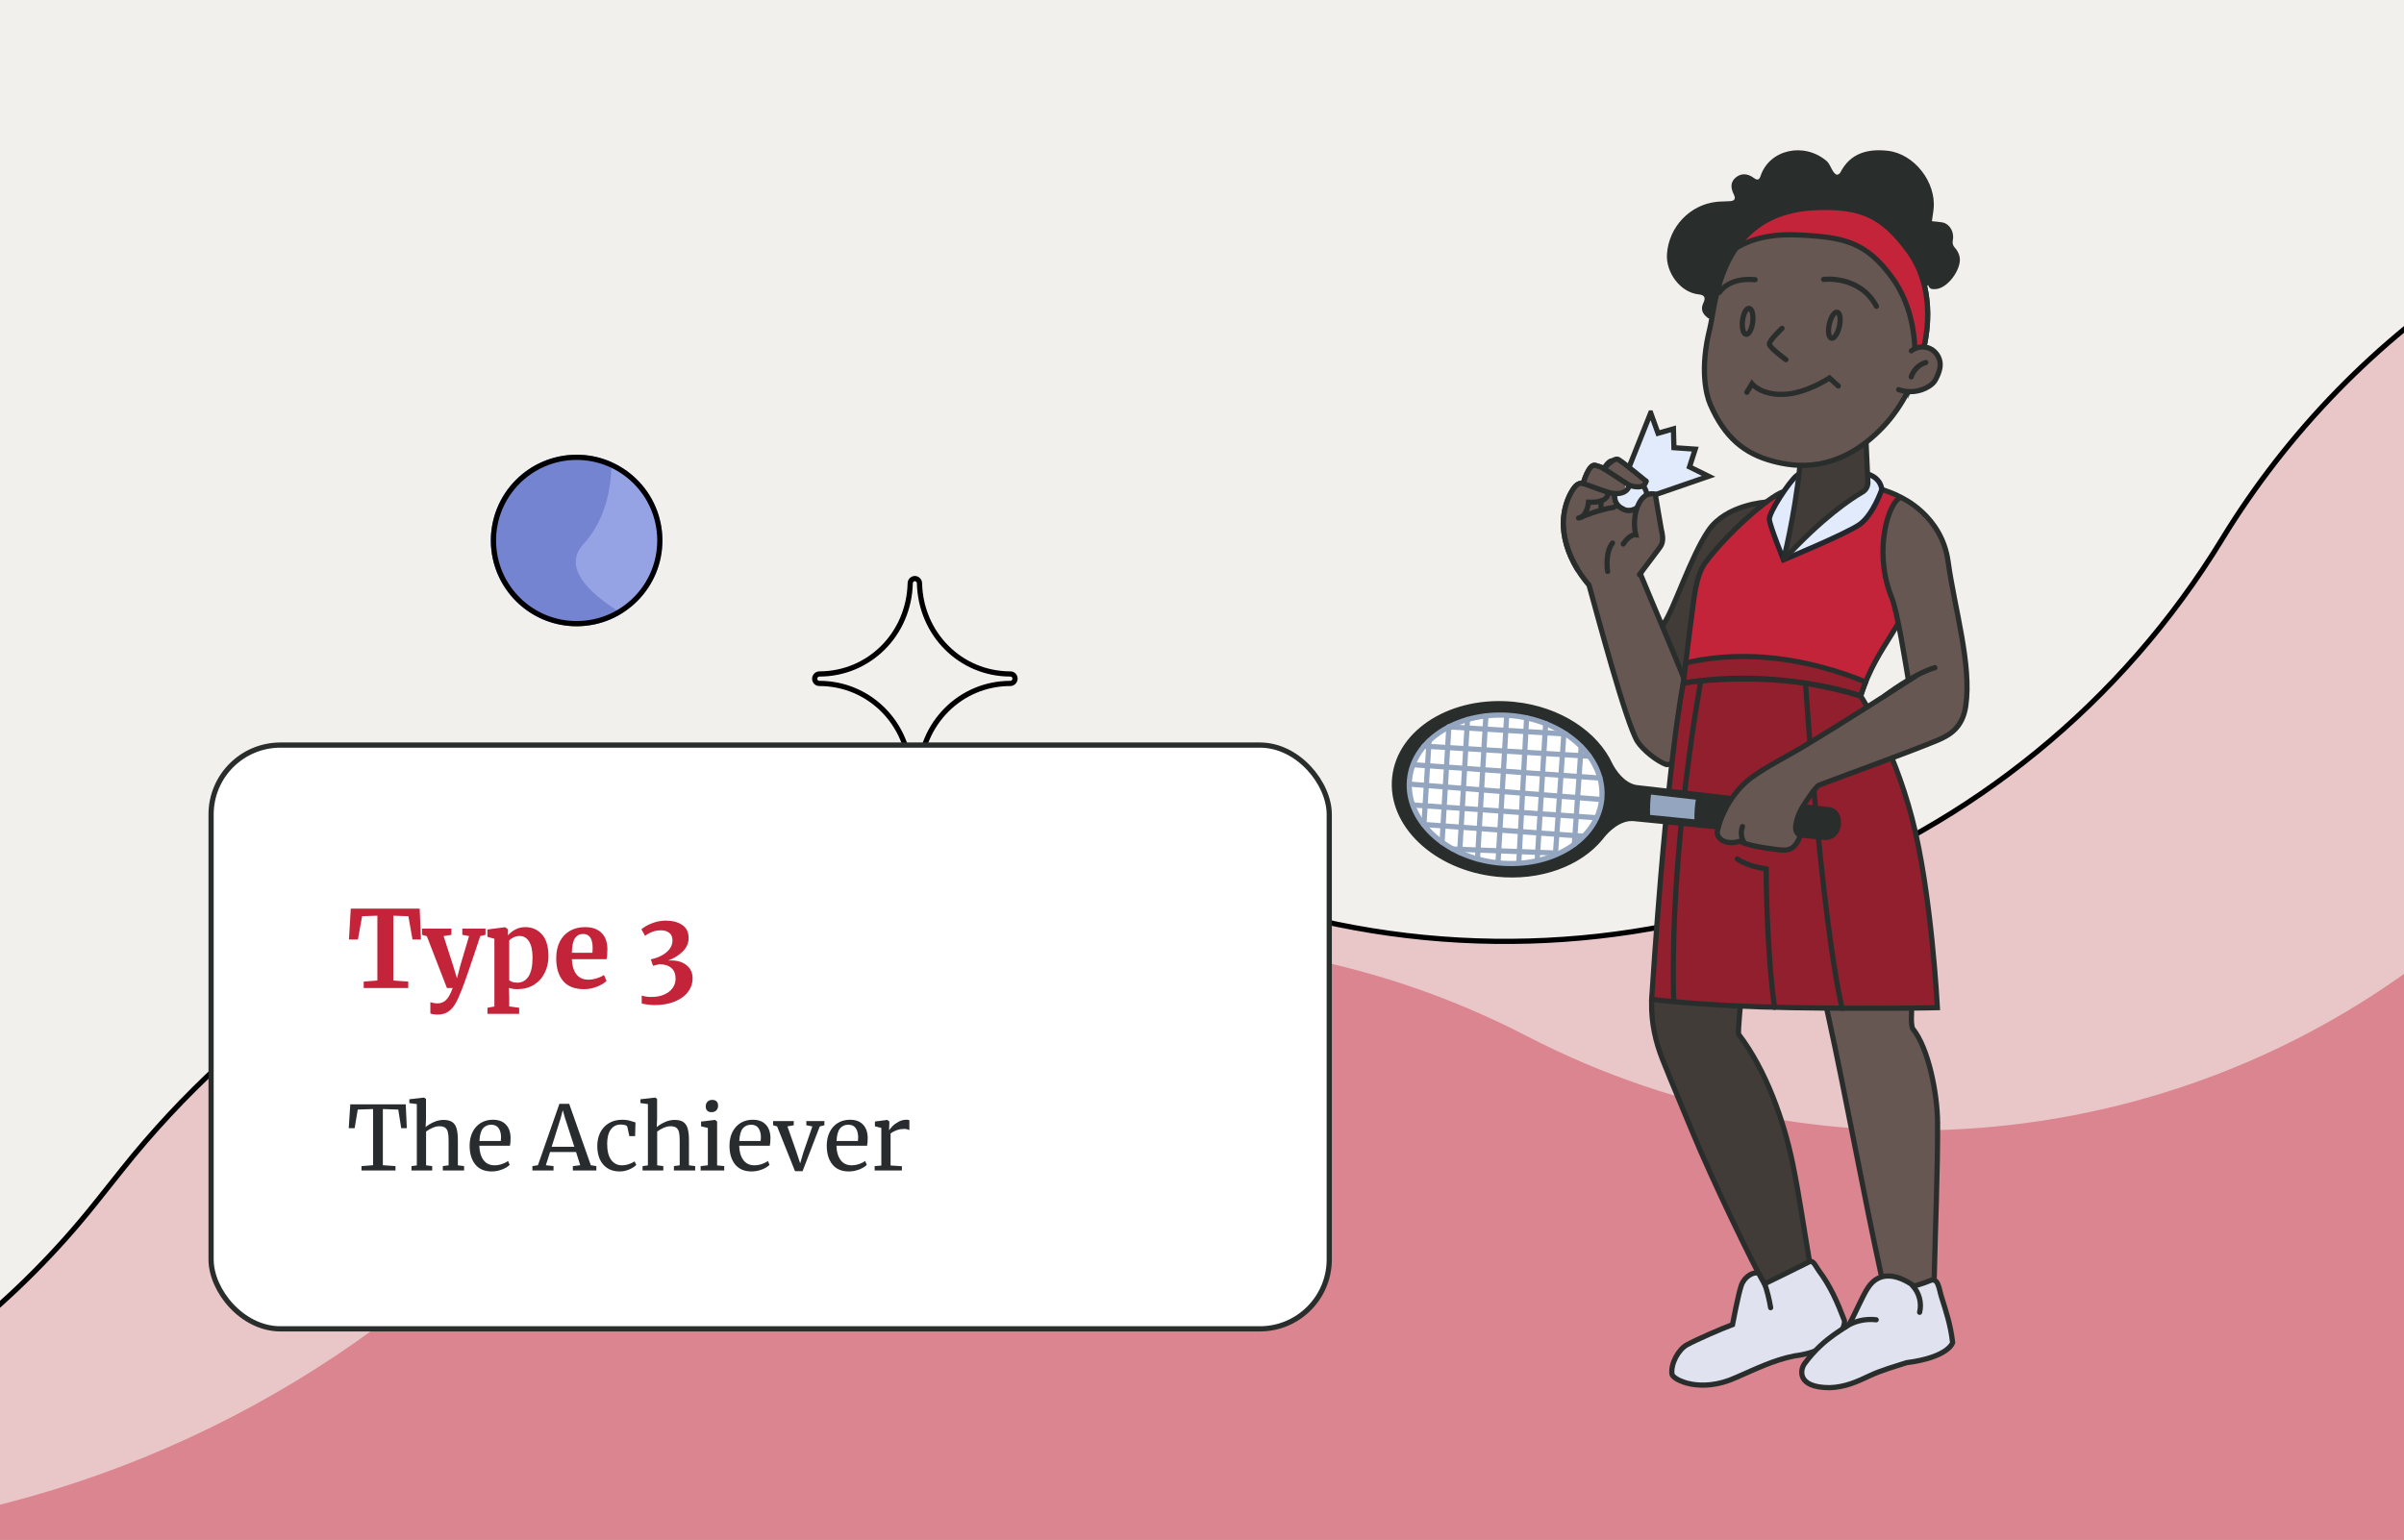 <svg width="540" height="346" viewBox="0 0 540 346" fill="none" xmlns="http://www.w3.org/2000/svg">
<rect x="0" y="0" width="540" height="346" fill="#808080" stroke="none"/>
<g clip-path="url(#clip0_4540_84320)">
<rect width="540" height="346" fill="#F2F0ED"/>
<path d="M205.5 175C204.944 175 204.458 174.503 204.458 173.935C204.181 162.508 195.222 153.565 184.042 153.565C183.417 153.565 183 153.068 183 152.5C183 151.932 183.486 151.435 184.042 151.435C195.222 151.435 204.181 142.492 204.458 131.065C204.458 130.497 204.944 130 205.5 130C206.056 130 206.542 130.497 206.542 131.065C206.819 142.492 215.778 151.435 226.958 151.435C227.583 151.435 228 151.932 228 152.5C228 153.068 227.514 153.565 226.958 153.565C215.778 153.565 206.819 162.508 206.542 173.935C206.542 174.574 206.125 175 205.5 175Z" stroke="black" stroke-width="1.17" stroke-linecap="round" stroke-linejoin="round"/>
<ellipse cx="129.53" cy="121.445" rx="19.27" ry="19.27" transform="rotate(89.477 129.53 121.445)" fill="#95A2E4"/>
<path fill-rule="evenodd" clip-rule="evenodd" d="M137.369 103.836C137.324 110.113 135.823 117.059 131.095 122.2C126.422 127.28 131.707 132.974 139.67 137.834C136.773 139.63 133.363 140.68 129.706 140.714C119.064 140.811 110.358 132.263 110.261 121.621C110.164 110.979 118.712 102.273 129.354 102.176C132.208 102.15 134.922 102.745 137.369 103.836Z" fill="#7584D1"/>
<path d="M129.701 140.129C119.382 140.224 110.94 131.935 110.846 121.616C110.752 111.297 119.041 102.856 129.359 102.762C139.678 102.667 148.12 110.956 148.214 121.275C148.308 131.594 140.019 140.035 129.701 140.129Z" stroke="black" stroke-width="1.17"/>
<path d="M729.668 551.03L-122 552.697V341.124C-66.018 340.069 -13.423 314.103 21.456 270.302L27.48 262.735C81.397 195.026 171.544 167.675 253.994 194.012L280.779 202.567C363.618 229.028 453.809 195.407 499.113 121.178C528.793 72.549 578.866 39.946 635.345 32.475L729.668 20V551.03Z" fill="#C42439" fill-opacity="0.2" stroke="black" stroke-width="1.17"/>
<path opacity="0.4" d="M792.722 510.69L-165 512.31V346.348L-57.428 345.47C1.11 344.992 57.505 323.387 101.379 284.632L130.349 259.042C188.99 207.242 273.439 196.81 342.922 232.784C411.275 268.172 494.243 258.699 552.859 208.813L589.865 177.318C646.657 128.985 727.44 120.857 792.722 156.908V510.69Z" fill="#C42439"/>
<path d="M422.661 286.922C418.498 267.907 414.785 246.995 410.506 227.449C407.949 216.608 411.008 213.905 412.649 213.893C426.415 213.893 430.04 219.2 430.04 219.416C430.034 221.781 428.803 229.096 429.626 231.121C433.169 235.407 435.201 245.746 435.23 252.302C435.277 263.079 434.716 275.94 434.489 286.717C434.343 291.207 428.785 292.252 427.32 291.288C425.977 290.401 423.116 288.568 422.661 286.927V286.922Z" fill="#675752" stroke="#292E2C" stroke-width="1.168" stroke-miterlimit="10" stroke-linecap="round"/>
<path d="M371.101 224.53C374.247 197.903 394.412 214.547 391.142 223.205C391.061 224.974 390.284 232.067 390.565 232.435C396.654 240.392 400.694 251.759 402.678 261.444C404.226 268.999 405.154 275.876 406.473 283.477C406.473 283.477 404.494 301.914 396.333 288.48C394.155 284.901 384.505 264.935 380.103 254.193C377.896 248.811 375.596 243.463 373.453 238.057C371.848 234.011 370.937 229.796 371.001 225.412C371.001 225.178 371.048 224.945 371.095 224.53H371.101Z" fill="#423C39" stroke="#292E2C" stroke-width="1.168" stroke-miterlimit="10" stroke-linecap="round"/>
<path d="M396.717 112.825C396.717 112.825 387.802 113.339 383.797 119.159C379.792 124.986 375.84 137.351 373.75 140.071C371.66 142.792 366.388 151.689 367.597 157.731C368.805 163.774 371.111 170.773 377.486 171.118C383.862 171.468 396.717 112.819 396.717 112.819V112.825Z" fill="#423C39" stroke="#292E2C" stroke-width="1.168" stroke-miterlimit="10" stroke-linecap="round" stroke-linejoin="round"/>
<path d="M370.621 114.693C371.181 117.531 368.53 129.108 368.53 129.108C371.391 136.055 376.027 146.803 378.805 153.779C379.173 154.707 382.437 171.223 374.409 171.813C372.296 171.159 368.992 168.462 367.818 166.594C365.261 162.525 358.728 137.865 356.936 131.472C356.936 131.472 355.43 129.732 354.356 127.957C349.574 120.047 351.022 113.672 353.258 110.099C353.801 109.235 354.589 108.383 355.623 108.634C355.623 108.634 356.884 104.191 358.314 104.564C359.744 104.938 360.293 105.318 360.293 105.318C360.293 105.318 361.449 103.099 362.436 103.63C363.422 104.162 370.621 114.693 370.621 114.693Z" fill="#675752" stroke="#292E2C" stroke-width="1.168" stroke-miterlimit="10" stroke-linecap="round"/>
<path d="M417.927 156.36C404.96 152.541 391.72 151.251 378.117 153.476C378.362 151.28 379.623 140.906 379.956 138.67C380.452 135.313 380.779 129.108 383.307 126.089C387.896 119.971 397.237 111.57 400.681 110.443C409.047 109.188 411.657 107.355 422.702 109.965C423.794 110.385 425.516 110.869 426.987 111.78C429.79 113.788 431.699 115.937 432.428 119.667C433.666 125.978 433.643 128.448 424.629 142.967C422.621 146.207 419.906 150.276 417.927 156.371V156.36Z" fill="#C42439" stroke="#292E2C" stroke-width="1.168" stroke-miterlimit="10"/>
<path d="M378.123 153.476C378.123 153.476 374.602 169.606 371.006 224.548C371.006 224.548 382.764 226.089 402.543 226.416C422.322 226.743 435.184 226.416 435.184 226.416C435.184 226.416 433.864 200.501 429.468 183.787C425.072 167.072 417.932 156.36 417.932 156.36C417.932 156.36 396.174 142.021 378.123 153.476Z" fill="#921F2E" stroke="#292E2C" stroke-width="1.168" stroke-miterlimit="10"/>
<path d="M408.696 105.674C408.696 105.674 413.611 105.3 418.585 106.257C419.537 106.438 422.292 107.116 422.707 109.959C422.707 109.959 420.763 115.727 417.68 117.869C414.598 120.012 400.622 125.78 400.622 125.78C400.622 125.78 397.615 118.365 397.446 116.754C397.276 115.143 402.105 107.974 403.587 106.865C405.07 105.755 408.696 105.668 408.696 105.668V105.674Z" fill="#E1EBFC" stroke="#22262D" stroke-width="1.168" stroke-miterlimit="10" stroke-linecap="round"/>
<path d="M375.566 308.756C375.251 306.397 377.055 303.175 378.947 302.165C381.416 300.839 386.548 298.627 389.169 297.634C389.169 297.634 390.447 290.815 391.148 288.813C391.843 286.834 393.88 285.655 395.036 286.11L396.344 288.486C398.843 287.307 403.998 284.691 406.485 283.483C407.314 283.08 408.043 284.831 408.563 285.52C411.126 288.901 412.772 292.695 414.284 296.677C414.6 297.512 413.239 303.356 403.075 304.669C398.364 305.597 394.353 307.623 389.998 309.503C381.918 313.21 375.741 309.999 375.572 308.762L375.566 308.756Z" fill="#E0E3EF" stroke="#292E2C" stroke-width="1.168" stroke-miterlimit="10" stroke-linecap="round"/>
<path d="M411.003 311.803C403.337 311.803 404.447 307.536 405.381 306.362C409.928 300.18 414.908 298.405 415.527 297.319C416.414 295.766 418.551 290.839 419.573 289.385C422.293 285.182 426.713 286.635 429.959 288.971C429.959 288.971 432.119 288.363 433.502 287.768C435.411 286.939 435.493 289.473 436.118 291.446C437.21 294.902 438.161 297.792 438.611 301.668C438.611 301.668 437.788 304.967 428.225 306.199C425.749 306.993 422.404 307.973 420.063 309.083C417.109 310.484 414.447 311.692 410.997 311.803H411.003Z" fill="#E0E3EF" stroke="#292E2C" stroke-width="1.168" stroke-miterlimit="10" stroke-linecap="round"/>
<path d="M400.849 125.535C400.791 125.599 400.68 125.546 400.703 125.464C401.2 123.462 403.844 112.358 404.667 100.647C405.718 85.748 418.673 83.507 418.842 90.676C418.971 96.303 419.444 104.885 419.572 108.359C419.607 109.264 419.134 110.105 418.352 110.554C415.801 112.025 409.396 116.252 400.861 125.535H400.849Z" fill="#423C39" stroke="#292E2C" stroke-width="1.168" stroke-miterlimit="10" stroke-linecap="round"/>
<path d="M378.122 153.475C391.719 151.251 404.965 152.541 417.932 156.359C418.288 155.262 418.667 154.228 419.064 153.254C417.009 152.366 408.789 149.05 398.684 147.912C386.978 146.592 378.653 148.98 378.653 148.986C378.408 151.006 378.204 152.722 378.122 153.475Z" fill="#921F2E" stroke="#292E2C" stroke-width="1.168" stroke-linejoin="round"/>
<path d="M370.783 92.789L364.922 107.495C363.585 108.067 360.894 112.405 364.467 114.332C367.421 115.926 370.019 111.775 370.019 111.775L383.802 107.022L379.511 104.909L380.79 100.922L376.008 100.595L375.898 96.362L372.436 97.349L370.789 92.789H370.783Z" fill="#E1EBFC" stroke="#292E2C" stroke-width="1.168" stroke-miterlimit="10" stroke-linecap="round"/>
<path d="M364.467 114.326C367.421 115.92 370.019 111.769 370.019 111.769C369.744 107.18 364.928 107.489 364.928 107.489C363.591 108.062 360.9 112.399 364.473 114.326H364.467Z" fill="#E1EBFC" stroke="#292E2C" stroke-width="1.168" stroke-miterlimit="10" stroke-linecap="round"/>
<path d="M382.07 152.927C382.07 152.927 375.006 190.372 375.951 224.956" stroke="#292E2C" stroke-width="1.168" stroke-miterlimit="10" stroke-linecap="round"/>
<path d="M390.237 192.999C390.237 192.999 392.164 194.564 396.723 195.247C396.723 195.247 396.735 212.737 398.597 226.334" stroke="#292E2C" stroke-width="1.168" stroke-miterlimit="10" stroke-linecap="round"/>
<path d="M405.562 153.534C405.562 153.534 408.977 205.446 413.781 226.568" stroke="#292E2C" stroke-width="1.168" stroke-miterlimit="10" stroke-linecap="round"/>
<path d="M378.122 153.475C378.122 153.475 398.976 150.095 417.932 156.359" stroke="#292E2C" stroke-width="1.168" stroke-miterlimit="10" stroke-linecap="round"/>
<path d="M400.29 92.071C400.29 92.071 401.545 92.993 404.634 92.071" stroke="white" stroke-width="1.168" stroke-linecap="round" stroke-linejoin="round"/>
<path d="M383.664 71.474C382.239 70.4 382.006 69.361 382.63 68.047C383.202 66.856 382.858 66.284 381.585 66.15C377.446 65.73 374.165 61.234 374.445 57.078C374.854 50.971 379.624 45.962 385.649 45.343C386.635 45.244 387.639 45.273 388.632 45.197C389.636 45.121 389.94 44.672 389.455 43.691C388.632 42.022 388.795 40.813 389.869 39.908C391.049 38.91 392.479 38.898 393.95 39.978C394.744 40.562 395.165 40.469 395.474 39.529C397.436 33.609 405.2 31.834 410.303 36.178C410.974 36.75 411.26 37.754 411.774 38.525C411.972 38.828 412.27 39.161 412.591 39.254C412.795 39.313 413.245 39.027 413.373 38.781C415.627 34.368 419.562 33.399 423.975 33.872C429.994 34.514 434.98 40.971 434.332 46.978C434.332 47.025 434.332 47.077 434.32 47.13C434.204 47.988 434.081 48.846 433.958 49.704C434.764 49.798 435.576 49.833 436.37 49.99C437.887 50.288 439.002 52.069 438.67 53.843C438.512 54.684 438.664 55.186 439.236 55.817C439.738 56.365 440.112 57.183 440.211 57.919C440.561 60.563 437.49 64.784 434.84 64.953C434.098 65 433.41 65.058 433.106 64.031C422.72 77.546 392.047 75.152 383.664 71.463V71.474Z" fill="#292E2C"/>
<path d="M398.229 103.63C403.133 104.932 412.9 106.497 422.953 95.947C431.71 86.758 437.379 68.164 428.639 56.301C422.871 48.472 418.049 46.225 407.774 46.657C386.027 47.573 385.403 68.561 384.072 73.833C381.818 82.759 383.202 88.626 384.165 90.851C387.382 98.236 391.749 101.908 398.217 103.624L398.229 103.63Z" fill="#675752" stroke="#292E2C" stroke-width="1.168" stroke-miterlimit="10" stroke-linecap="round"/>
<path d="M404.074 52.798C414.349 53.283 419.165 54.433 424.933 62.262C429.662 68.678 430.94 77.371 429.743 85.456C433.818 76.11 434.735 64.574 428.64 56.301C422.872 48.472 418.05 46.225 407.775 46.657C398.667 47.042 393.273 50.948 389.969 55.741C393.267 53.692 397.798 52.495 404.068 52.793L404.074 52.798Z" fill="#C42439" stroke="#292E2C" stroke-width="1.168" stroke-miterlimit="10" stroke-linecap="round"/>
<path d="M426.403 82.187C427.384 80.407 428.435 78.562 430.881 78.031C431.26 77.949 432.697 77.914 433.788 78.533C437.665 80.728 435.411 86.969 430.49 88.014C429.042 88.323 426.689 88.282 425.767 86.741C425.241 85.871 425.592 83.653 426.397 82.187H426.403Z" fill="#675752"/>
<path d="M429.305 84.686C429.305 84.686 429.947 82.269 432.58 81.446" stroke="#292E2C" stroke-width="1.168" stroke-miterlimit="10" stroke-linecap="round"/>
<path d="M392.38 88.159L393.536 86.25C393.536 86.25 395.567 88.778 400.623 88.615C405.679 88.451 410.951 84.931 410.951 84.931L412.93 86.741" stroke="#292E2C" stroke-width="1.168" stroke-miterlimit="10" stroke-linecap="round"/>
<path d="M400.291 73.775C400.291 73.775 397.343 76.524 397.442 77.347C397.541 78.171 401.167 80.809 401.167 80.809" stroke="#292E2C" stroke-width="1.168" stroke-miterlimit="10" stroke-linecap="round"/>
<path d="M386.227 65.701C386.227 65.701 388.147 62.291 394.248 62.846" stroke="#292E2C" stroke-width="1.168" stroke-miterlimit="10" stroke-linecap="round"/>
<path d="M409.631 62.782C409.631 62.782 417.711 61.742 421.5 68.83" stroke="#292E2C" stroke-width="1.168" stroke-miterlimit="10" stroke-linecap="round"/>
<path d="M393.71 72.334C393.898 70.72 393.536 69.352 392.902 69.278C392.268 69.204 391.601 70.453 391.413 72.067C391.226 73.681 391.587 75.049 392.221 75.123C392.856 75.197 393.522 73.948 393.71 72.334Z" stroke="#292E2C" stroke-width="1.168" stroke-miterlimit="10" stroke-linecap="round"/>
<path d="M413.167 73.326C413.528 71.712 413.316 70.29 412.693 70.151C412.07 70.012 411.272 71.207 410.911 72.822C410.55 74.436 410.763 75.857 411.386 75.996C412.009 76.136 412.806 74.94 413.167 73.326Z" stroke="#292E2C" stroke-width="1.168" stroke-miterlimit="10" stroke-linecap="round"/>
<path d="M369.74 108.12C369.74 108.12 364.497 103.776 363.505 103.245C362.518 102.714 360.288 105.317 360.288 105.317C360.288 105.317 359.739 104.932 358.309 104.564C356.878 104.196 355.617 108.633 355.617 108.633C354.584 108.382 353.796 109.235 353.253 110.099C352.039 112.037 351.064 114.798 351.18 118.179C354.695 119.977 356.382 116.252 356.767 115.423C357.141 114.612 356.838 112.889 356.826 112.831C356.972 112.831 357.474 112.831 358.968 112.831C361.718 112.813 361.222 110.647 361.222 110.647C365.472 111.529 365.069 109.054 365.069 109.054L366.353 109.381C368.514 109.766 369.74 108.12 369.74 108.12Z" fill="#675752"/>
<path d="M363.96 123.392C364.333 122.265 365.816 120.701 367.421 120.152C367.421 120.152 367.217 114.985 368.04 113.339C368.864 111.693 370.317 110.467 371.952 111.103C371.952 111.103 372.267 113.829 372.6 116.03C372.927 118.225 373.972 121.413 373.481 122.242C372.646 123.631 368.537 129.108 368.537 129.108C368.537 129.108 361.724 130.094 363.965 123.392H363.96Z" fill="#675752"/>
<path d="M361.112 128.395C361.112 128.395 360.452 124.221 362.209 122.02" stroke="#292E2C" stroke-width="1.168" stroke-miterlimit="10" stroke-linecap="round"/>
<path d="M371.953 111.103C371.953 111.103 369.577 110.04 368.041 113.339C366.5 116.637 367.422 120.152 367.422 120.152C367.422 120.152 366.074 119.977 364.62 122.242" stroke="#292E2C" stroke-width="1.168" stroke-miterlimit="10" stroke-linecap="round"/>
<path d="M369.74 108.12C369.74 108.12 369.646 110.21 366.003 109.054C366.003 109.054 365.548 111.745 361.222 110.648C361.222 110.648 361.613 113.065 356.826 112.837C356.826 112.837 356.563 116.106 354.584 116.392" stroke="#292E2C" stroke-width="1.168" stroke-miterlimit="10" stroke-linecap="round"/>
<path d="M355.618 108.633L361.223 110.648" stroke="#292E2C" stroke-width="1.168" stroke-miterlimit="10" stroke-linecap="round"/>
<path d="M360.288 105.317L366.004 109.054" stroke="#292E2C" stroke-width="1.168" stroke-miterlimit="10" stroke-linecap="round"/>
<path d="M355.173 116.194C355.173 116.194 358.956 114.536 362.5 113.999" stroke="#292E2C" stroke-width="1.168" stroke-miterlimit="10" stroke-linecap="round"/>
<path d="M359.628 112.556V114.109" stroke="#292E2C" stroke-width="1.168" stroke-miterlimit="10" stroke-linecap="round"/>
<path d="M340.221 158.297C326.478 156.826 314.422 164.165 313.296 174.691C312.169 185.217 322.403 194.931 336.146 196.402C345.895 197.442 354.793 194.05 359.539 188.235C359.539 188.235 359.556 188.217 359.586 188.177C359.697 188.042 359.801 187.908 359.907 187.768C360.858 186.6 363.596 183.675 366.924 183.915L410.178 188.2C413.78 187.896 413.78 182.239 410.849 181.942L367.449 176.962C364.373 176.395 362.411 173.272 361.687 171.888C358.476 164.877 350.297 159.366 340.221 158.292V158.297Z" fill="#292E2C" stroke="#292E2C" stroke-width="1.168"/>
<path d="M359.783 179.66C360.757 170.539 351.887 162.112 339.97 160.839C328.054 159.565 317.603 165.927 316.628 175.048C315.653 184.169 324.524 192.595 336.44 193.869C348.357 195.143 358.808 188.781 359.783 179.66Z" fill="white"/>
<path d="M359.783 179.659C360.757 170.538 351.887 162.112 339.97 160.838C328.054 159.565 317.603 165.926 316.628 175.048C315.653 184.169 324.524 192.595 336.44 193.869C348.357 195.142 358.808 188.78 359.783 179.659Z" stroke="#94A6BF" stroke-width="1.168" stroke-miterlimit="10" stroke-linecap="round"/>
<path d="M316.938 176.21L359.76 179.653" stroke="#94A6BF" stroke-width="1.168" stroke-miterlimit="10" stroke-linecap="round"/>
<path d="M317.522 171.832L359.364 174.825" stroke="#94A6BF" stroke-width="1.168" stroke-miterlimit="10" stroke-linecap="round"/>
<path d="M319.875 167.65L356.987 169.921" stroke="#94A6BF" stroke-width="1.168" stroke-miterlimit="10" stroke-linecap="round"/>
<path d="M325.45 163.324L351.692 164.929" stroke="#94A6BF" stroke-width="1.168" stroke-miterlimit="10" stroke-linecap="round"/>
<path d="M358.593 183.739L317.522 180.881" stroke="#94A6BF" stroke-width="1.168" stroke-miterlimit="10" stroke-linecap="round"/>
<path d="M355.469 187.887L319.857 185.259" stroke="#94A6BF" stroke-width="1.168" stroke-miterlimit="10" stroke-linecap="round"/>
<path d="M349.632 191.681L326.367 190.774" stroke="#94A6BF" stroke-width="1.168" stroke-miterlimit="10" stroke-linecap="round"/>
<path d="M320.996 166.517L319.857 185.26" stroke="#94A6BF" stroke-width="1.168" stroke-miterlimit="10" stroke-linecap="round"/>
<path d="M325.451 163.324L323.927 189.245" stroke="#94A6BF" stroke-width="1.168" stroke-miterlimit="10" stroke-linecap="round"/>
<path d="M329.636 161.672L327.879 191.533" stroke="#94A6BF" stroke-width="1.168" stroke-miterlimit="10" stroke-linecap="round"/>
<path d="M333.77 160.849L331.884 192.999" stroke="#94A6BF" stroke-width="1.168" stroke-miterlimit="10" stroke-linecap="round"/>
<path d="M338.44 160.849L336.496 193.725" stroke="#94A6BF" stroke-width="1.168" stroke-miterlimit="10" stroke-linecap="round"/>
<path d="M342.917 161.323L341.166 193.725" stroke="#94A6BF" stroke-width="1.168" stroke-miterlimit="10" stroke-linecap="round"/>
<path d="M347.197 162.6L345.312 192.999" stroke="#94A6BF" stroke-width="1.168" stroke-miterlimit="10" stroke-linecap="round"/>
<path d="M351.283 164.935L349.397 191.831" stroke="#94A6BF" stroke-width="1.168" stroke-miterlimit="10" stroke-linecap="round"/>
<path d="M355.172 167.772L353.631 189.683" stroke="#94A6BF" stroke-width="1.168" stroke-miterlimit="10" stroke-linecap="round"/>
<path d="M370.37 177.889L381.614 179.179C381.322 180.664 381.133 182.512 381.199 184.744L370.071 183.641C369.999 180.988 370.148 179.15 370.37 177.889Z" fill="#94A6BF" stroke="#292E2C" stroke-width="1.168"/>
<path d="M428.697 152.962C428.178 150.008 426.199 136.878 424.687 133.667C420.84 123.503 424.249 112.621 426.993 111.768C426.993 111.768 436.158 115.732 437.595 126.194C439.06 136.854 442.925 149.324 441.553 158.665C440.835 163.534 437.892 165.198 435.289 166.302C429.632 168.707 411.866 175.152 408.615 176.413C407.908 176.687 405.24 180.576 404.411 182.187C403.734 183.5 402.38 187.213 404.47 187.634C403.144 191.049 401.784 191.224 399.18 190.897C391.515 189.951 390.937 188.994 390.937 188.994C387.393 190.15 385.338 188.147 385.788 186.647C386.769 182.187 389.746 177.359 393.576 174.615C397.219 172.005 400.879 170.254 404.744 167.948C413.571 162.688 428.703 152.962 428.703 152.962H428.697Z" fill="#675752" stroke="#292E2C" stroke-width="1.168" stroke-miterlimit="10" stroke-linecap="round"/>
<path d="M423.372 156.359C423.372 156.359 429.794 151.426 434.628 150.019" stroke="#292E2C" stroke-width="1.168" stroke-miterlimit="10" stroke-linecap="round"/>
<path d="M391.41 185.725C390.984 186.822 391.077 188.107 391.661 189.134" stroke="#292E2C" stroke-width="1.168" stroke-miterlimit="10" stroke-linecap="round"/>
<path d="M396.337 288.301C396.956 290.099 397.423 291.95 397.732 293.83" stroke="#292E2C" stroke-width="1.168" stroke-miterlimit="10" stroke-linecap="round"/>
<path d="M414.435 298.226C416.362 296.874 418.967 296.249 421.44 296.548" stroke="#292E2C" stroke-width="1.168" stroke-miterlimit="10" stroke-linecap="round"/>
<path d="M429.613 288.885C431.096 290.444 431.715 292.779 431.195 294.869" stroke="#292E2C" stroke-width="1.168" stroke-miterlimit="10" stroke-linecap="round"/>
<path d="M354.356 127.951C349.574 120.041 351.022 113.666 353.258 110.093C353.801 109.229 354.589 108.377 355.623 108.628C355.623 108.628 356.884 104.185 358.314 104.558C359.744 104.932 360.293 105.312 360.293 105.312C360.293 105.312 362.523 102.702 363.51 103.239C364.496 103.776 369.745 108.114 369.745 108.114" stroke="#292E2C" stroke-width="1.168" stroke-miterlimit="10" stroke-linecap="round"/>
<path d="M368.257 129.125C369.675 127.233 371.094 125.348 372.513 123.456C372.787 123.094 373.062 122.726 373.237 122.306C373.68 121.244 373.424 120.035 373.161 118.908L371.818 111.117" stroke="#292E2C" stroke-width="1.168" stroke-miterlimit="10" stroke-linecap="round"/>
<path d="M429.333 78.83C430.484 77.902 432.171 77.692 433.508 78.311C434.85 78.93 435.784 80.348 435.819 81.831C435.843 82.8 435.51 83.746 435.107 84.633C434.903 85.083 434.669 85.532 434.348 85.912C434.045 86.268 433.671 86.56 433.274 86.811C431.289 88.072 428.709 88.358 426.49 87.558" stroke="#292E2C" stroke-width="1.168" stroke-miterlimit="10" stroke-linecap="round"/>
<rect x="47.415" y="167.415" width="251.17" height="131.17" rx="15.585" fill="white"/>
<rect x="47.415" y="167.415" width="251.17" height="131.17" rx="15.585" stroke="#292E2C" stroke-width="1.17"/>
<path d="M84.768 205.752L81.336 205.872L80.4 211.104H78.384L78.792 204.168H94.272L94.56 211.104H92.664L91.728 205.872L88.344 205.752V220.32L91.704 220.56V222H81.696V220.56L84.768 220.32V205.752ZM98.302 227.976C98.014 227.976 97.702 227.952 97.366 227.904C97.046 227.856 96.814 227.8 96.67 227.736V225.168C96.782 225.232 97.006 225.296 97.342 225.36C97.678 225.424 97.982 225.456 98.254 225.456C99.054 225.456 99.71 225.192 100.222 224.664C100.75 224.136 101.238 223.248 101.686 222H100.39L95.878 210.36L94.798 210.048V208.656H101.398V210.048L99.646 210.336L101.782 216.984L102.646 219.816L103.39 216.984L105.358 210.336L103.846 210.048V208.656H109.054V210.048L107.878 210.336C106.998 213.024 106.126 215.616 105.262 218.112C104.398 220.608 103.894 222.008 103.75 222.312C103.238 223.656 102.75 224.728 102.286 225.528C101.822 226.328 101.27 226.936 100.63 227.352C99.99 227.768 99.214 227.976 98.302 227.976ZM123.196 214.896C123.196 216.24 122.916 217.472 122.356 218.592C121.812 219.712 121.004 220.608 119.932 221.28C118.876 221.936 117.612 222.264 116.14 222.264C115.82 222.264 115.484 222.232 115.132 222.168C114.796 222.12 114.524 222.056 114.316 221.976L114.388 223.968V226.152L116.62 226.44V227.808H109.492V226.44L111.052 226.152V210.936L109.492 210.504V208.848L113.452 208.344H113.5L114.1 208.824V210.168C114.5 209.672 115.044 209.24 115.732 208.872C116.42 208.504 117.172 208.32 117.988 208.32C119.508 208.32 120.756 208.864 121.732 209.952C122.708 211.024 123.196 212.672 123.196 214.896ZM116.74 210.312C116.26 210.312 115.804 210.416 115.372 210.624C114.94 210.832 114.612 211.064 114.388 211.32V220.224C114.5 220.384 114.724 220.52 115.06 220.632C115.412 220.744 115.796 220.8 116.212 220.8C117.252 220.8 118.076 220.352 118.684 219.456C119.308 218.544 119.62 217.12 119.62 215.184C119.62 213.552 119.356 212.336 118.828 211.536C118.3 210.72 117.604 210.312 116.74 210.312ZM131.206 222.264C129.094 222.264 127.518 221.648 126.478 220.416C125.454 219.168 124.942 217.472 124.942 215.328C124.942 213.888 125.206 212.64 125.734 211.584C126.278 210.528 127.038 209.72 128.014 209.16C128.99 208.6 130.118 208.32 131.398 208.32C132.998 208.32 134.23 208.744 135.094 209.592C135.958 210.424 136.406 211.616 136.438 213.168C136.438 214.224 136.374 215.008 136.246 215.52H128.446C128.51 216.976 128.854 218.112 129.478 218.928C130.102 219.728 130.99 220.128 132.142 220.128C132.766 220.128 133.406 220.024 134.062 219.816C134.734 219.608 135.262 219.36 135.646 219.072L136.246 220.392C135.814 220.856 135.11 221.288 134.134 221.688C133.174 222.072 132.198 222.264 131.206 222.264ZM133.078 214.08C133.11 213.632 133.126 213.288 133.126 213.048C133.126 210.92 132.414 209.856 130.99 209.856C130.206 209.856 129.598 210.168 129.166 210.792C128.734 211.416 128.494 212.512 128.446 214.08H133.078ZM147.025 225.84C146.561 225.84 146.049 225.8 145.489 225.72C144.945 225.656 144.497 225.576 144.145 225.48V223.704C144.817 223.912 145.537 224.016 146.305 224.016C147.425 224.016 148.393 223.832 149.209 223.464C150.041 223.096 150.673 222.6 151.105 221.976C151.537 221.352 151.753 220.664 151.753 219.912C151.753 218.888 151.449 218.096 150.841 217.536C150.233 216.976 149.329 216.68 148.129 216.648L146.689 217.008L146.185 215.544C146.841 215.432 147.489 215.232 148.129 214.944C149.057 214.528 149.777 214.008 150.289 213.384C150.801 212.744 151.057 212.064 151.057 211.344C151.057 210.544 150.809 209.96 150.313 209.592C149.833 209.224 149.217 209.04 148.465 209.04C147.761 209.04 147.097 209.16 146.473 209.4C145.865 209.64 145.345 209.936 144.913 210.288L144.073 208.824C144.537 208.376 145.289 207.936 146.329 207.504C147.385 207.072 148.457 206.856 149.545 206.856C151.065 206.856 152.297 207.184 153.241 207.84C154.201 208.48 154.681 209.456 154.681 210.768C154.681 211.92 154.233 212.936 153.337 213.816C152.441 214.696 151.345 215.368 150.049 215.832C150.209 215.816 150.449 215.808 150.769 215.808C152.193 215.808 153.345 216.168 154.225 216.888C155.121 217.608 155.569 218.568 155.569 219.768C155.585 220.92 155.241 221.952 154.537 222.864C153.849 223.792 152.857 224.52 151.561 225.048C150.265 225.576 148.753 225.84 147.025 225.84Z" fill="#C42439"/>
<path d="M83.8 249.2L80.36 249.32L79.66 253.5H78.34L78.68 248.14H91.14L91.38 253.5H90.12L89.46 249.32L86 249.2V261.82L88.84 262.02V263H81.2V262.02L83.8 261.82V249.2ZM93.628 248.08L91.948 247.86V247L95.208 246.62H95.248L95.688 246.92V251.56L95.608 253.26C96.034 252.873 96.621 252.507 97.368 252.16C98.114 251.813 98.868 251.64 99.628 251.64C100.468 251.64 101.121 251.8 101.588 252.12C102.054 252.44 102.381 252.933 102.568 253.6C102.754 254.253 102.848 255.14 102.848 256.26V261.84L104.248 262.02V263H99.468V262.02L100.768 261.84V256.24C100.768 255.453 100.714 254.84 100.608 254.4C100.501 253.947 100.301 253.613 100.008 253.4C99.714 253.173 99.274 253.06 98.688 253.06C98.208 253.06 97.694 253.18 97.148 253.42C96.601 253.66 96.121 253.94 95.708 254.26V261.84L97.088 262.02V263H92.428V262.02L93.628 261.86V248.08ZM110.451 263.22C108.838 263.22 107.605 262.693 106.751 261.64C105.911 260.587 105.491 259.18 105.491 257.42C105.491 256.26 105.711 255.24 106.151 254.36C106.591 253.48 107.205 252.8 107.991 252.32C108.791 251.84 109.698 251.6 110.711 251.6C111.951 251.6 112.911 251.947 113.591 252.64C114.285 253.32 114.651 254.3 114.691 255.58C114.691 256.393 114.645 257.013 114.551 257.44H107.671C107.698 258.76 108.005 259.827 108.591 260.64C109.178 261.44 110.011 261.84 111.091 261.84C111.625 261.84 112.178 261.747 112.751 261.56C113.338 261.36 113.791 261.127 114.111 260.86L114.491 261.74C114.105 262.14 113.531 262.487 112.771 262.78C112.011 263.073 111.238 263.22 110.451 263.22ZM112.491 256.38C112.531 256.1 112.551 255.813 112.551 255.52C112.538 254.653 112.351 253.973 111.991 253.48C111.645 252.973 111.091 252.72 110.331 252.72C109.558 252.72 108.938 253 108.471 253.56C108.018 254.12 107.758 255.06 107.691 256.38H112.491ZM125.656 248.02H127.856L132.716 261.82L133.956 262.02V263H128.676V262.02L130.336 261.82L129.396 258.86H123.556L122.616 261.82L124.336 262.02V263H119.596V262.02L120.836 261.82L125.656 248.02ZM126.916 251.22L126.416 249.46L125.936 251.26L123.916 257.68H129.016L126.916 251.22ZM134.164 257.52C134.164 256.413 134.377 255.413 134.804 254.52C135.244 253.627 135.884 252.92 136.724 252.4C137.577 251.867 138.597 251.6 139.784 251.6C140.357 251.6 140.851 251.653 141.264 251.76C141.677 251.867 142.171 252.013 142.744 252.2L142.664 255.28H141.364L140.924 253.24C140.844 252.867 140.337 252.68 139.404 252.68C138.471 252.68 137.731 253.06 137.184 253.82C136.651 254.567 136.384 255.633 136.384 257.02C136.384 258.593 136.684 259.793 137.284 260.62C137.897 261.433 138.691 261.84 139.664 261.84C140.224 261.84 140.751 261.753 141.244 261.58C141.751 261.407 142.184 261.2 142.544 260.96L142.924 261.76C142.564 262.133 142.031 262.473 141.324 262.78C140.631 263.073 139.924 263.22 139.204 263.22C138.111 263.22 137.184 262.973 136.424 262.48C135.677 261.987 135.111 261.313 134.724 260.46C134.351 259.593 134.164 258.613 134.164 257.52ZM145.538 248.08L143.858 247.86V247L147.118 246.62H147.158L147.598 246.92V251.56L147.518 253.26C147.944 252.873 148.531 252.507 149.278 252.16C150.024 251.813 150.778 251.64 151.538 251.64C152.378 251.64 153.031 251.8 153.498 252.12C153.964 252.44 154.291 252.933 154.478 253.6C154.664 254.253 154.758 255.14 154.758 256.26V261.84L156.158 262.02V263H151.378V262.02L152.678 261.84V256.24C152.678 255.453 152.624 254.84 152.518 254.4C152.411 253.947 152.211 253.613 151.918 253.4C151.624 253.173 151.184 253.06 150.598 253.06C150.118 253.06 149.604 253.18 149.058 253.42C148.511 253.66 148.031 253.94 147.618 254.26V261.84L148.998 262.02V263H144.338V262.02L145.538 261.86V248.08ZM159.801 249.9C159.375 249.9 159.055 249.78 158.841 249.54C158.628 249.3 158.521 248.993 158.521 248.62C158.521 248.193 158.648 247.84 158.901 247.56C159.168 247.28 159.528 247.14 159.981 247.14C160.435 247.14 160.768 247.26 160.981 247.5C161.195 247.74 161.301 248.047 161.301 248.42C161.301 248.873 161.168 249.233 160.901 249.5C160.648 249.767 160.288 249.9 159.821 249.9H159.801ZM159.001 253.44L157.481 253.08V252.02L160.581 251.64H160.621L161.081 252V261.86L162.681 262.02V263H157.381V262.02L159.001 261.84V253.44ZM168.822 263.22C167.208 263.22 165.975 262.693 165.122 261.64C164.282 260.587 163.862 259.18 163.862 257.42C163.862 256.26 164.082 255.24 164.522 254.36C164.962 253.48 165.575 252.8 166.362 252.32C167.162 251.84 168.068 251.6 169.082 251.6C170.322 251.6 171.282 251.947 171.962 252.64C172.655 253.32 173.022 254.3 173.062 255.58C173.062 256.393 173.015 257.013 172.922 257.44H166.042C166.068 258.76 166.375 259.827 166.962 260.64C167.548 261.44 168.382 261.84 169.462 261.84C169.995 261.84 170.548 261.747 171.122 261.56C171.708 261.36 172.162 261.127 172.482 260.86L172.862 261.74C172.475 262.14 171.902 262.487 171.142 262.78C170.382 263.073 169.608 263.22 168.822 263.22ZM170.862 256.38C170.902 256.1 170.922 255.813 170.922 255.52C170.908 254.653 170.722 253.973 170.362 253.48C170.015 252.973 169.462 252.72 168.702 252.72C167.928 252.72 167.308 253 166.842 253.56C166.388 254.12 166.128 255.06 166.062 256.38H170.862ZM173.66 251.9H178.3V252.84L176.88 253.1L178.9 258.86L179.74 261.4L180.46 258.94L182.48 253.1L181.12 252.84V251.9H185.18V252.84L184.14 253.1L180.28 263.16H178.58L174.56 253.1L173.66 252.84V251.9ZM190.668 263.22C189.054 263.22 187.821 262.693 186.968 261.64C186.128 260.587 185.708 259.18 185.708 257.42C185.708 256.26 185.928 255.24 186.368 254.36C186.808 253.48 187.421 252.8 188.208 252.32C189.008 251.84 189.914 251.6 190.928 251.6C192.168 251.6 193.128 251.947 193.808 252.64C194.501 253.32 194.868 254.3 194.908 255.58C194.908 256.393 194.861 257.013 194.768 257.44H187.888C187.914 258.76 188.221 259.827 188.808 260.64C189.394 261.44 190.228 261.84 191.308 261.84C191.841 261.84 192.394 261.747 192.968 261.56C193.554 261.36 194.008 261.127 194.328 260.86L194.708 261.74C194.321 262.14 193.748 262.487 192.988 262.78C192.228 263.073 191.454 263.22 190.668 263.22ZM192.708 256.38C192.748 256.1 192.768 255.813 192.768 255.52C192.754 254.653 192.568 253.973 192.208 253.48C191.861 252.973 191.308 252.72 190.548 252.72C189.774 252.72 189.154 253 188.688 253.56C188.234 254.12 187.974 255.06 187.908 256.38H192.708ZM196.467 262.02L197.967 261.9V253.44L196.527 253.08V252L199.287 251.64H199.327L199.767 252V252.36L199.707 253.92H199.767C199.9 253.693 200.14 253.4 200.487 253.04C200.833 252.68 201.28 252.353 201.827 252.06C202.373 251.753 202.967 251.6 203.607 251.6C203.873 251.6 204.093 251.633 204.267 251.7V253.94C204.173 253.873 204.02 253.813 203.807 253.76C203.607 253.693 203.38 253.66 203.127 253.66C202.02 253.66 200.993 254 200.047 254.68V261.88L202.587 262.04V263H196.467V262.02Z" fill="#292C2E"/>
</g>
<defs>
<clipPath id="clip0_4540_84320">
<rect width="540" height="346" fill="white"/>
</clipPath>
</defs>
</svg>
